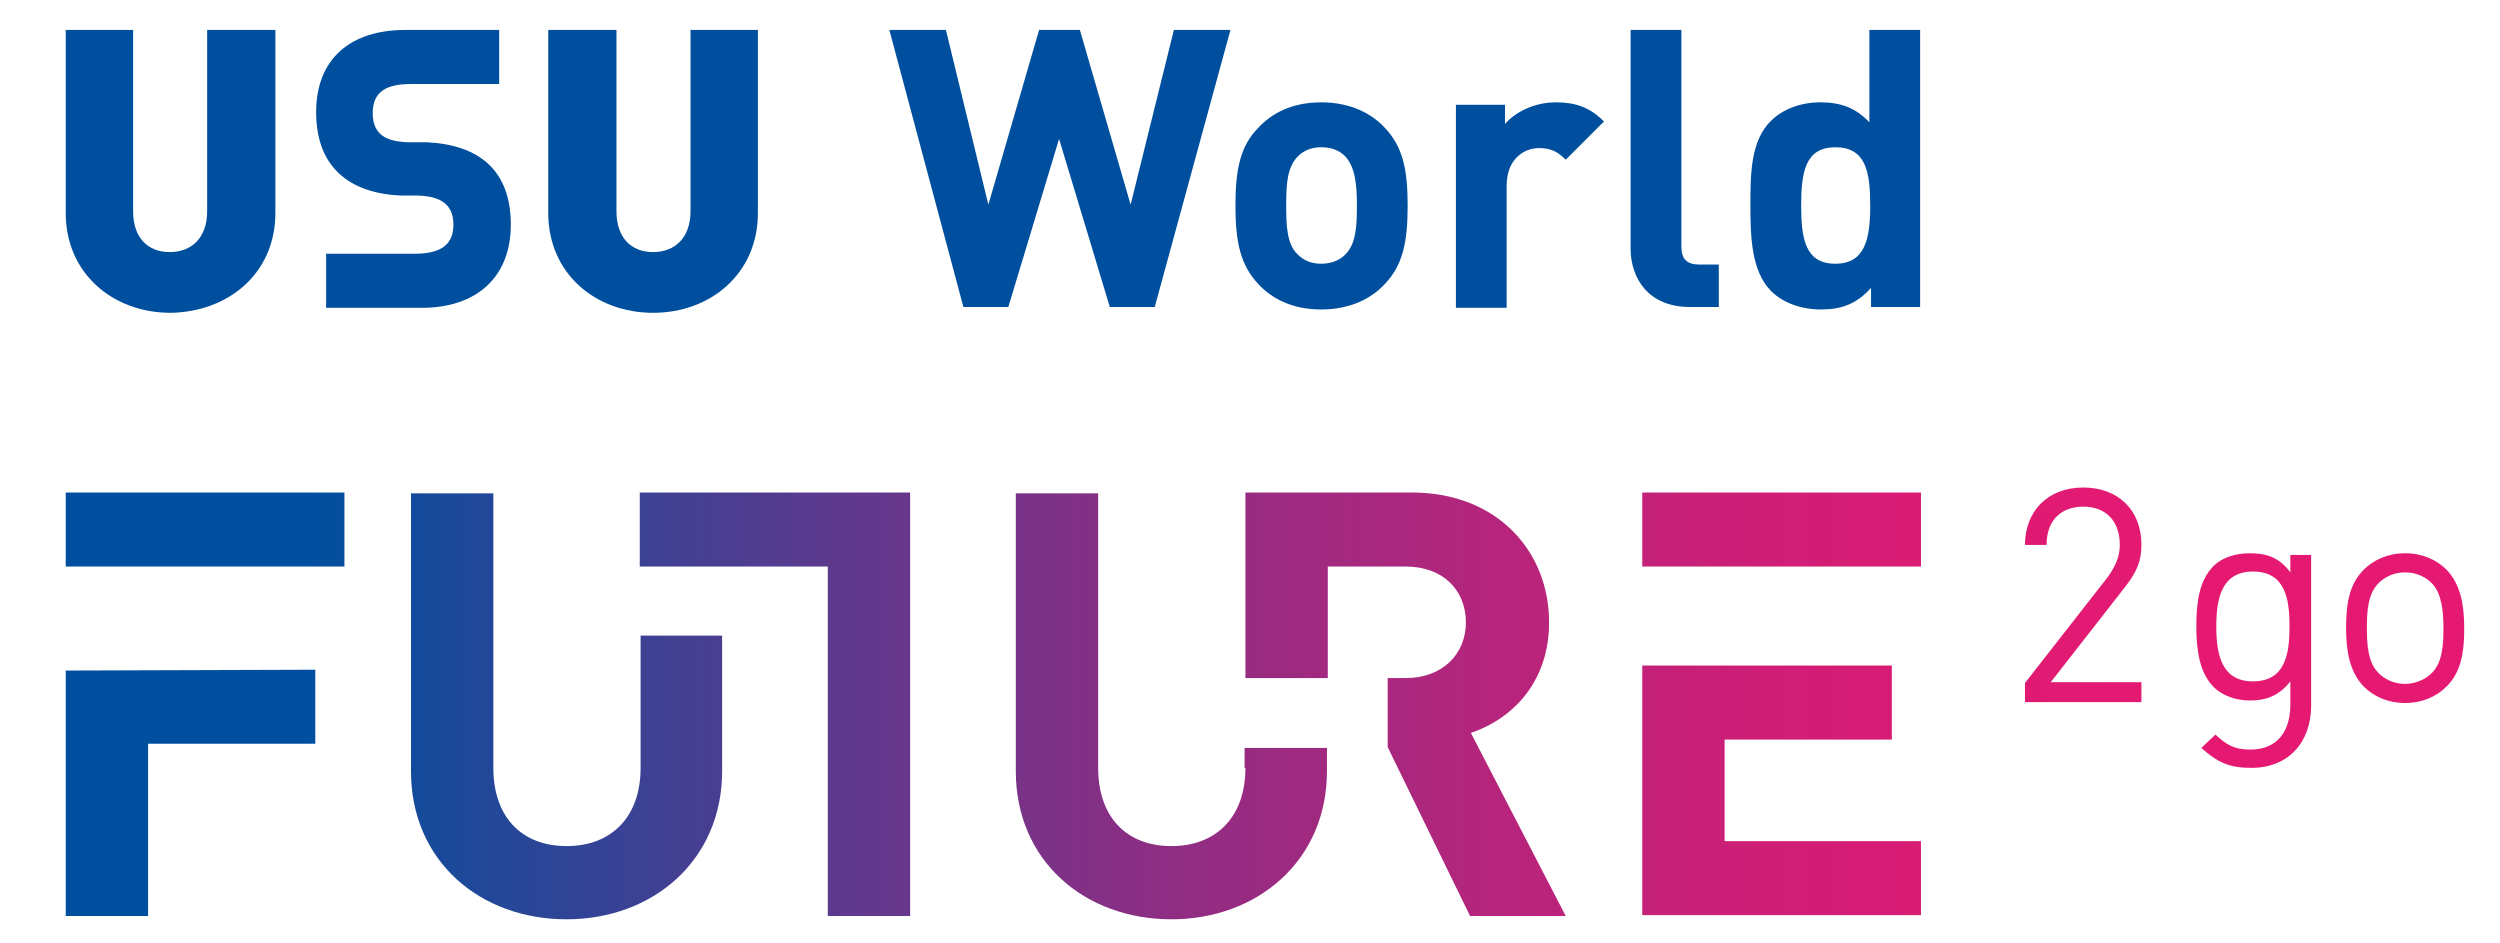 <?xml version="1.0" encoding="utf-8"?>
<!-- Generator: Adobe Illustrator 26.2.1, SVG Export Plug-In . SVG Version: 6.00 Build 0)  -->
<svg version="1.1" id="Ebene_1" xmlns="http://www.w3.org/2000/svg" xmlns:xlink="http://www.w3.org/1999/xlink" x="0px" y="0px"
	 width="300.5px" height="113.4px" viewBox="0 0 300.5 113.4" style="enable-background:new 0 0 300.5 113.4;" xml:space="preserve"
	>
<style type="text/css">
	.st0{fill:#004F9F;}
	.st1{fill:url(#SVGID_1_);}
</style>
<g>
	<path class="st0" d="M138.8,36.9h-5.4l-6.1-20.2l-6.1,20.2h-5.4l-8.9-33.3h6.8l5.1,21l6.1-21h4.9l6.1,21l5.2-21h6.8L138.8,36.9z"/>
	<path class="st0" d="M166.4,34.2c-1.5,1.6-4,3-7.6,3c-3.6,0-6-1.4-7.5-3c-2.2-2.3-2.8-5.1-2.8-9.5c0-4.4,0.6-7.2,2.8-9.4
		c1.5-1.6,3.9-3,7.5-3c3.6,0,6.1,1.4,7.6,3c2.2,2.3,2.8,5,2.8,9.4C169.2,29.2,168.6,31.9,166.4,34.2z M161.7,18.8
		c-0.7-0.7-1.6-1.1-2.9-1.1c-1.2,0-2.1,0.4-2.8,1.1c-1.3,1.3-1.4,3.4-1.4,5.9c0,2.5,0.1,4.7,1.4,5.9c0.7,0.7,1.6,1.1,2.8,1.1
		c1.2,0,2.2-0.4,2.9-1.1c1.3-1.3,1.4-3.4,1.4-5.9C163.1,22.2,162.9,20.1,161.7,18.8z"/>
	<path class="st0" d="M188.2,19.2c-0.9-0.9-1.7-1.4-3.2-1.4c-1.9,0-3.9,1.4-3.9,4.5v14.7H175V12.6h5.9v2.3c1.2-1.4,3.5-2.6,6.1-2.6
		c2.4,0,4.1,0.6,5.8,2.3L188.2,19.2z"/>
	<path class="st0" d="M203.1,36.9c-5,0-7.1-3.5-7.1-7V3.6h6.1v26c0,1.5,0.6,2.2,2.2,2.2h2.3v5.1H203.1z"/>
	<path class="st0" d="M224.9,36.9v-2.3c-1.7,1.9-3.5,2.6-6,2.6c-2.4,0-4.6-0.8-6-2.2c-2.4-2.4-2.5-6.6-2.5-10.3s0-7.8,2.5-10.2
		c1.4-1.4,3.6-2.2,5.9-2.2c2.5,0,4.3,0.7,5.9,2.4V3.6h6.1v33.3H224.9z M220.6,17.7c-3.6,0-4.1,3-4.1,7s0.5,7,4.1,7s4.2-3,4.2-7
		S224.3,17.7,220.6,17.7z"/>
	<g>
		<path class="st0" d="M50.7,37l-11.5,0v-6.5h10.6c2.8,0,4.7-0.8,4.7-3.5c0-2.7-1.9-3.5-4.7-3.5h-1.7c-6.2-0.3-10.1-3.5-10.1-10
			c0-6.5,4.2-9.9,10.7-9.9h11.3v6.5H49.4c-2.8,0-4.6,0.8-4.6,3.5c0,2.7,1.8,3.5,4.6,3.5h1.9c6.2,0.3,10.1,3.3,10.1,9.9
			C61.4,33.4,57.2,37,50.7,37"/>
		<path class="st0" d="M33.1,25.6v-22h-8.2v21.8c0,3.1-1.8,4.9-4.5,4.9c-2.7,0-4.4-1.8-4.4-4.9V3.6H7.9v22c0,7.3,5.7,12,12.6,12
			C27.4,37.5,33.1,32.9,33.1,25.6"/>
		<path class="st0" d="M91.1,25.6v-22H83v21.8c0,3.1-1.8,4.9-4.5,4.9c-2.7,0-4.4-1.8-4.4-4.9V3.6h-8.2v22c0,7.3,5.7,12,12.6,12
			C85.4,37.6,91.1,32.9,91.1,25.6"/>
	</g>
</g>
<linearGradient id="SVGID_1_" gradientUnits="userSpaceOnUse" x1="7.87" y1="84.539" x2="296.225" y2="84.539">
	<stop  offset="0.1" style="stop-color:#004F9F"/>
	<stop  offset="0.18" style="stop-color:#244798"/>
	<stop  offset="0.324" style="stop-color:#5E398D"/>
	<stop  offset="0.462" style="stop-color:#8F2D83"/>
	<stop  offset="0.593" style="stop-color:#B5257C"/>
	<stop  offset="0.713" style="stop-color:#D01E76"/>
	<stop  offset="0.819" style="stop-color:#E01A73"/>
	<stop  offset="0.9" style="stop-color:#E61972"/>
</linearGradient>
<path class="st1" d="M109.4,110.1h-9.9v-42l-22.6,0v-8.9h32.5 M77,92.3c0,5.9-3.5,9.4-8.9,9.4c-5.4,0-8.8-3.5-8.8-9.4v-33h-9.9v33.4
	c0,10.8,8.3,17.8,18.7,17.8c10.4,0,18.7-7.1,18.7-17.8l0-16.3H77L77,92.3z M7.9,68.1h9.9h23.6v-8.9H7.9V68.1z M7.9,80.6v29.5l9.9,0
	V89.4h20.1l0-8.9 M186.2,74.8c0-8.5-6.2-15.6-16.5-15.6h-20v22.3h9.9V68.1h9.4c4.4,0,7.2,2.8,7.2,6.7c0,3.9-2.9,6.7-7.2,6.7l-2.2,0
	v8.3l9.9,20.3h11.5l-11.4-22C181.8,86.4,186.2,82,186.2,74.8z M149.7,92.3c0,5.9-3.5,9.4-8.9,9.4c-5.4,0-8.8-3.5-8.8-9.4v-33h-9.9
	v33.4c0,10.8,8.3,17.8,18.7,17.8c10.4,0,18.7-7.1,18.7-17.8v-2.8h-9.9V92.3z M197.4,59.2v8.9h9.9h23.6v-8.9H197.4z M207.3,88.9h20.1
	V80h-20.1l-9.9,0v30h33.5v-8.9h-23.6V88.9z M257.4,84.3V82h-10.9l8.9-11.4c1.4-1.8,2-3.1,2-5.1c0-4.2-2.8-6.9-7-6.9
	c-4.3,0-7,2.9-7,6.9h2.6c0-3.3,2.1-4.6,4.4-4.6c2.8,0,4.4,1.8,4.4,4.6c0,1.4-0.5,2.5-1.4,3.8l-10,12.8v2.3H257.4z M277.8,84.8V66.7
	h-2.5v2.1c-1.4-1.9-3-2.3-4.9-2.3c-1.8,0-3.4,0.6-4.3,1.5c-1.8,1.8-2.1,4.5-2.1,7.3c0,2.9,0.4,5.6,2.1,7.3c0.9,0.9,2.5,1.6,4.3,1.6
	c1.9,0,3.5-0.5,4.9-2.3v2.8c0,3-1.4,5.4-4.8,5.4c-2,0-2.9-0.6-4.2-1.8l-1.7,1.6c1.9,1.7,3.3,2.4,6,2.4
	C275.1,92.3,277.8,89.2,277.8,84.8z M275.2,75.3c0,3.3-0.5,6.6-4.4,6.6c-3.8,0-4.4-3.3-4.4-6.6c0-3.3,0.6-6.6,4.4-6.6
	C274.7,68.7,275.2,72,275.2,75.3z M296.2,75.5c0-2.7-0.4-5.2-2.1-7c-1.2-1.2-2.9-2-5-2c-2.1,0-3.8,0.8-5,2c-1.8,1.8-2.1,4.3-2.1,7
	s0.4,5.2,2.1,7c1.2,1.2,2.9,2,5,2c2.1,0,3.8-0.8,5-2C295.9,80.7,296.2,78.2,296.2,75.5z M293.7,75.5c0,2-0.1,4.1-1.4,5.4
	c-0.8,0.8-2,1.3-3.2,1.3c-1.3,0-2.4-0.5-3.2-1.3c-1.3-1.3-1.4-3.5-1.4-5.4c0-2,0.1-4.1,1.4-5.4c0.8-0.8,1.9-1.3,3.2-1.3
	c1.3,0,2.4,0.5,3.2,1.3C293.5,71.3,293.7,73.5,293.7,75.5z"/>
</svg>
